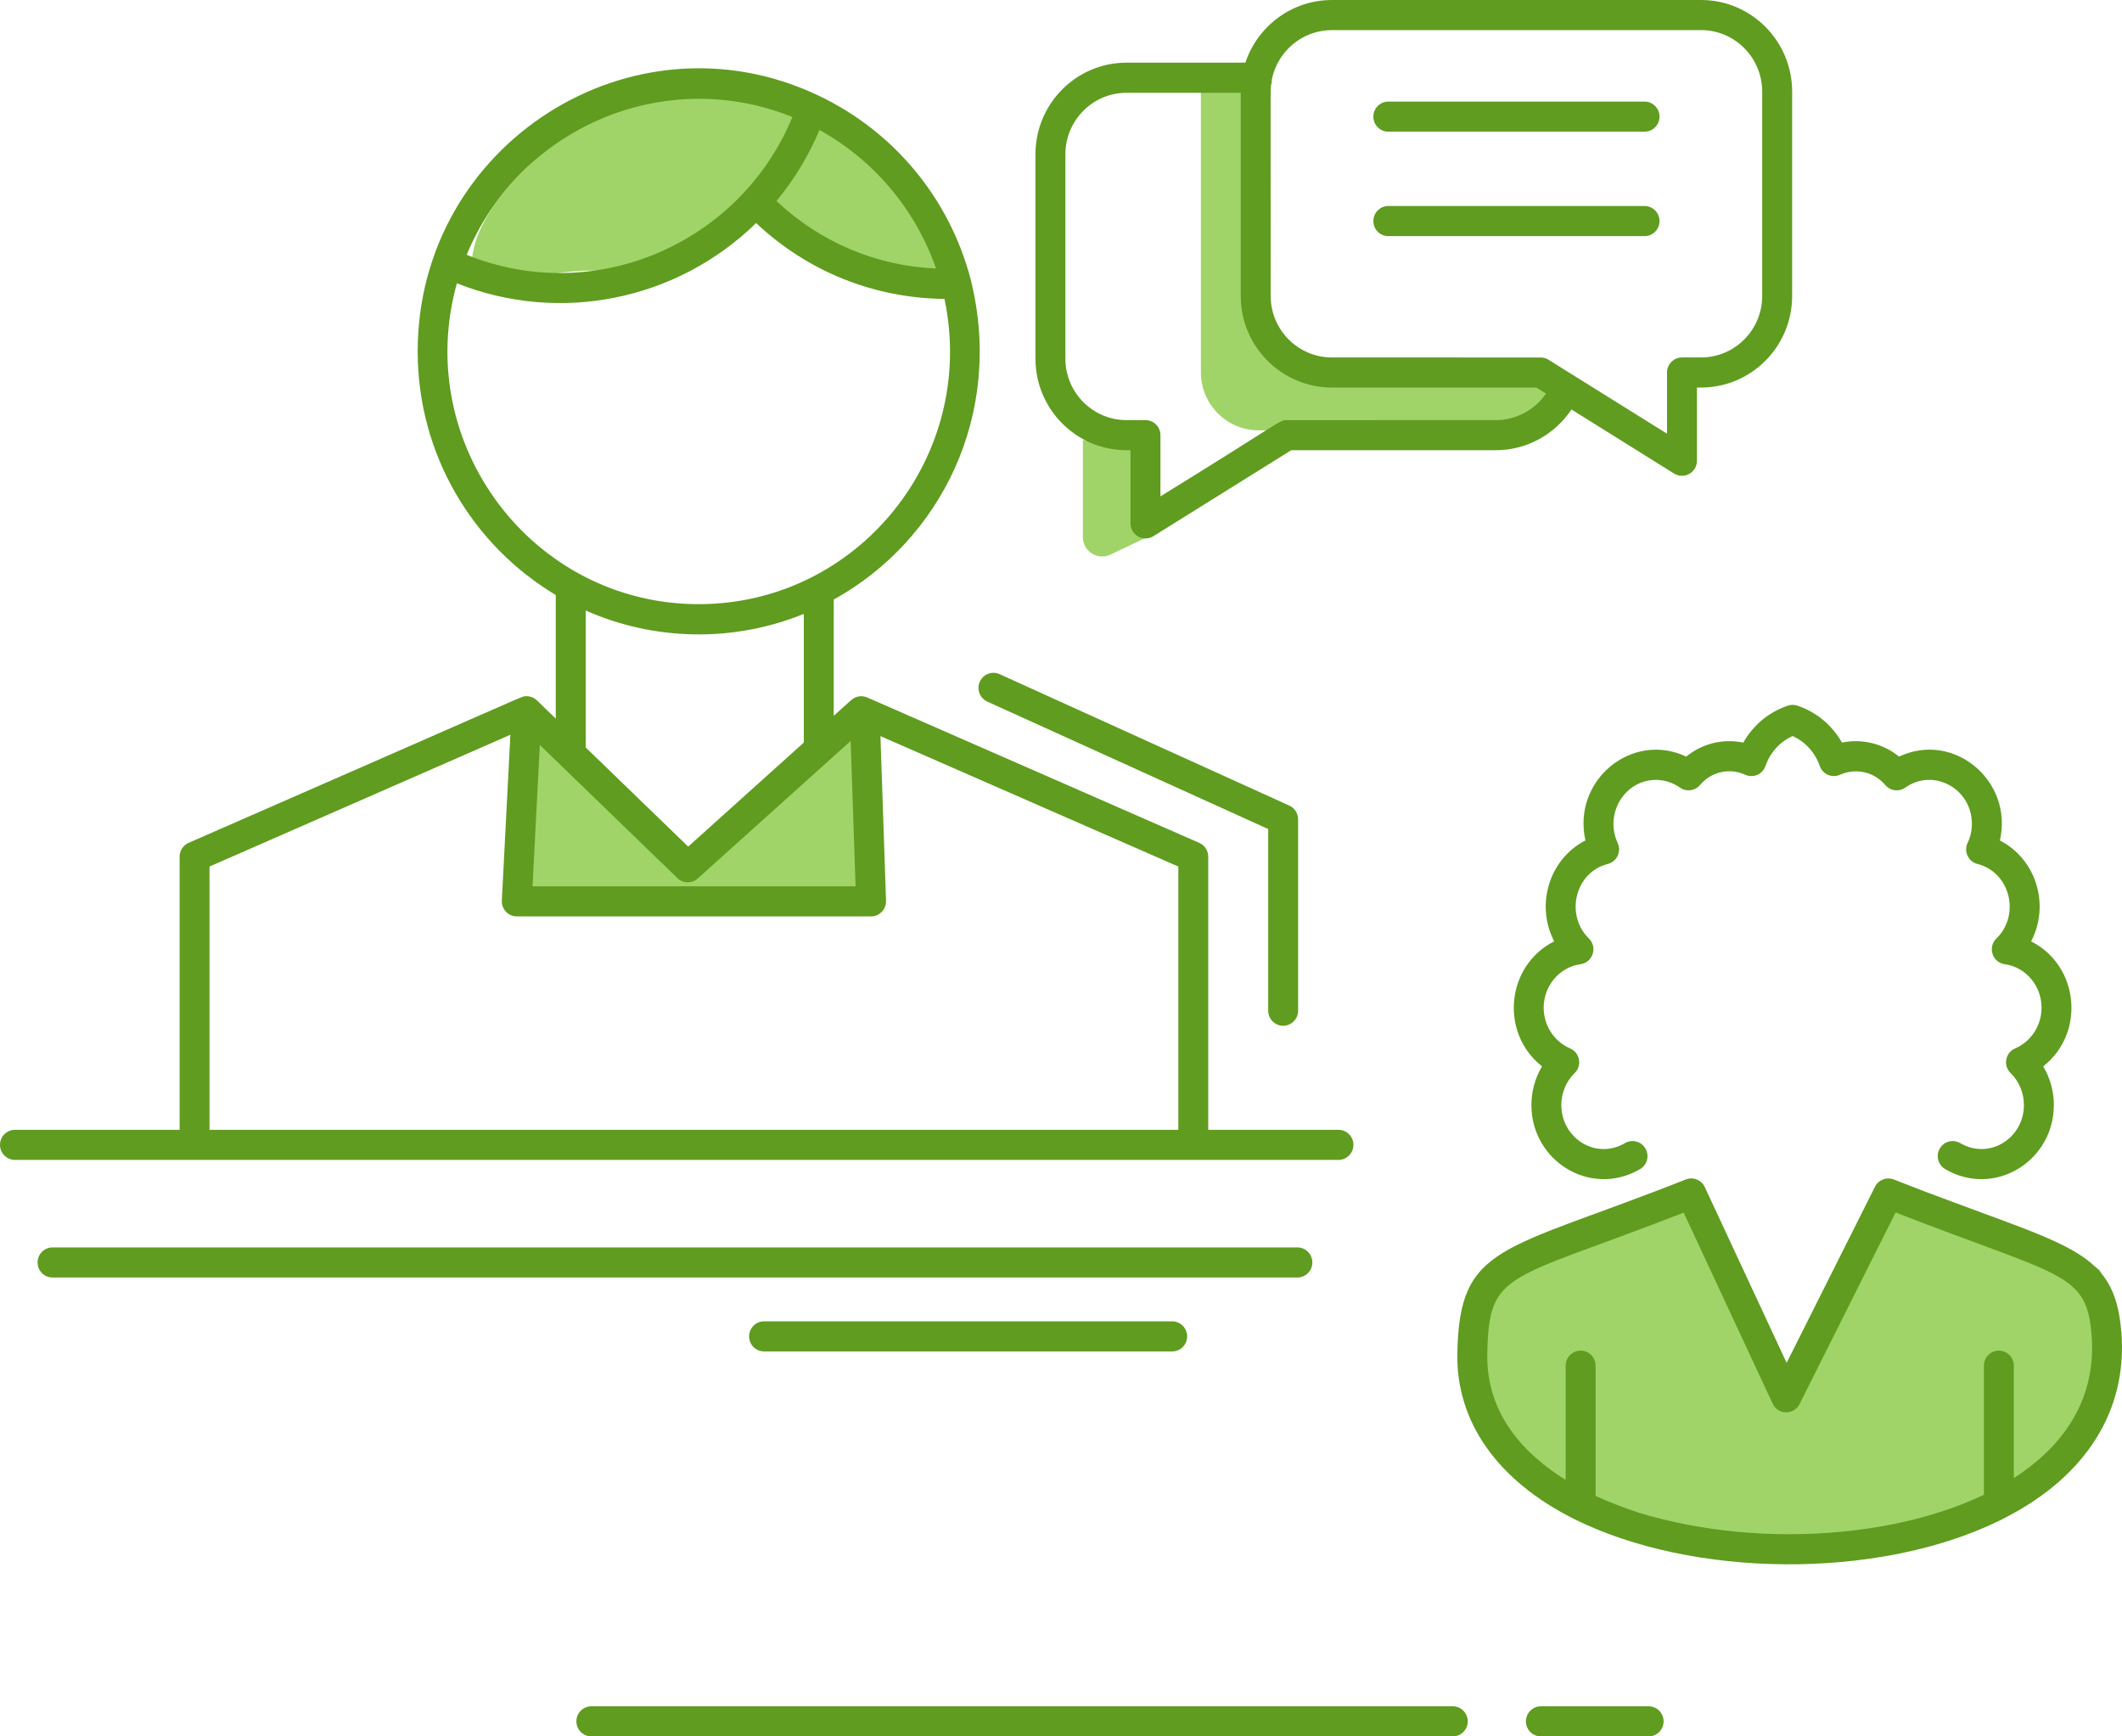 <?xml version="1.0" encoding="UTF-8"?>
<svg width="110px" height="90px" viewBox="0 0 110 90" version="1.1" xmlns="http://www.w3.org/2000/svg" xmlns:xlink="http://www.w3.org/1999/xlink">
    <title>Group 2</title>
    <g id="Symbols" stroke="none" stroke-width="1" fill="none" fill-rule="evenodd">
        <g id="Element-/-Icon-/-2-/-4" transform="translate(0, -10)">
            <g id="Group-2" transform="translate(0, 10)">
                <g id="Group" transform="translate(24.444, 4.091)" fill="#A0D468">
                    <path d="M37.808,0.642 C37.808,5.499 37.808,10.357 37.808,15.214 C37.808,16.871 39.152,18.214 40.808,18.214 L54.85,18.214 L54.85,18.214 L57.028,16.121 L55.293,14.841 L45.465,14.841 C43.839,14.583 42.751,14.224 42.201,13.766 C41.65,13.307 41.218,12.4 40.905,11.044 L40.905,0 L37.808,0 C37.808,0.428 37.808,0.642 37.808,0.642 Z" id="Path-10"></path>
                    <path d="M31.689,18.721 L35.493,18.721 L35.493,23.525 L33.119,24.654 C32.62,24.892 32.024,24.679 31.786,24.181 C31.723,24.047 31.689,23.9 31.689,23.751 L31.689,18.721 L31.689,18.721 Z" id="Rectangle"></path>
                    <polygon id="Rectangle" points="3.418 33.415 11.364 40.613 20.226 33.059 21.234 42.829 2.587 42.829"></polygon>
                    <path d="M6.426,9.933 C11.576,9.933 17.502,4.593 17.502,1.87 C17.502,-0.853 9.85,-0.227 6.426,1.87 C3.003,3.967 -1.46131919e-14,7.014 -1.46131919e-14,9.737 C-1.46131919e-14,12.46 1.277,9.933 6.426,9.933 Z" id="Oval"></path>
                    <path d="M25.622,10.401 C26.241,9.916 23.463,6.697 21.234,4.5 C20.278,3.557 18.737,2.875 18.737,2.559 C18.737,0.44 15.387,4.36 15.387,6.478 C15.387,8.596 24.727,11.102 25.622,10.401 Z" id="Oval"></path>
                    <path d="M63.163,57.3 L68.399,67.049 L74.187,57.3 C78.629,58.794 82.03,60.265 84.388,61.713 C85.836,64.36 84.341,68.483 79.901,74.082 C74.544,75.373 70.546,75.956 67.906,75.833 C65.267,75.709 61.502,74.762 56.613,72.991 C52.02,69.706 50.811,66.173 52.985,62.393 C56.609,60.311 60.001,58.613 63.163,57.3 Z" id="Rectangle"></path>
                </g>
                <path d="M75.31,88.44 C75.738,88.44 76.085,88.79 76.085,89.221 C76.085,89.652 75.738,90 75.31,90 L75.31,90 L30.654,90 C30.227,90 29.878,89.652 29.878,89.221 C29.878,88.79 30.227,88.44 30.654,88.44 L30.654,88.44 Z M85.462,88.44 C85.891,88.44 86.238,88.79 86.238,89.221 C86.238,89.652 85.891,90 85.462,90 L85.462,90 L79.877,90 C79.448,90 79.101,89.652 79.101,89.221 C79.101,88.79 79.448,88.44 79.877,88.44 L79.877,88.44 Z M97.196,61.509 C97.377,61.15 97.8,60.989 98.173,61.135 C107.084,64.66 109.603,64.523 109.969,69.07 C110.285,73.092 108.154,76.496 103.971,78.652 C103.971,78.654 103.969,78.654 103.969,78.654 L103.589,78.845 C97.304,81.894 87.743,81.795 81.593,78.73 L81.593,78.73 C77.615,76.737 75.468,73.681 75.546,70.121 C75.658,64.466 77.84,64.908 87.388,61.135 C87.77,60.984 88.2,61.156 88.374,61.53 L88.374,61.53 L92.615,70.639 C94.431,67.021 95.548,64.795 96.224,63.448 L96.441,63.015 C96.463,62.971 96.485,62.928 96.506,62.886 L96.625,62.649 C96.737,62.425 96.829,62.242 96.903,62.093 L97.013,61.874 L97.015,61.87 L97.016,61.867 C97.02,61.861 97.021,61.858 97.023,61.855 L97.027,61.846 L97.027,61.846 L97.031,61.84 L97.034,61.833 L97.04,61.819 L97.056,61.789 L97.056,61.789 L97.056,61.788 L97.069,61.761 L97.072,61.755 L97.073,61.754 L97.085,61.73 L97.092,61.718 L97.092,61.718 L97.099,61.702 L97.101,61.699 L97.117,61.665 L97.12,61.662 L97.122,61.656 L97.145,61.612 L97.145,61.612 L97.147,61.608 L97.145,61.611 L97.147,61.607 L97.147,61.608 L97.155,61.591 L97.169,61.563 L97.16,61.58 L97.17,61.562 L97.17,61.562 L97.176,61.548 L97.17,61.561 L97.17,61.561 L97.185,61.531 L97.186,61.53 L97.19,61.521 L97.194,61.514 L97.194,61.514 Z M98.264,62.844 L93.286,72.774 C92.996,73.357 92.165,73.342 91.891,72.755 L91.891,72.755 L87.278,62.854 C78.064,66.442 77.183,65.822 77.098,70.154 C77.027,73.328 79.07,75.411 81.161,76.706 L81.161,76.706 L81.161,70.786 C81.161,70.355 81.508,70.005 81.936,70.005 C82.365,70.005 82.712,70.355 82.712,70.786 L82.712,70.786 L82.712,77.537 C88.452,80.188 97.159,80.198 102.841,77.475 L102.841,77.475 L102.841,70.786 C102.841,70.355 103.188,70.005 103.616,70.005 C104.045,70.005 104.392,70.355 104.392,70.786 L104.392,70.786 L104.392,76.614 C106.598,75.194 108.71,72.862 108.424,69.195 C108.16,65.912 106.878,66.204 98.264,62.844 L98.264,62.844 Z M60.764,68.487 C61.192,68.487 61.539,68.837 61.539,69.268 C61.539,69.699 61.192,70.047 60.764,70.047 L60.764,70.047 L39.608,70.047 C39.179,70.047 38.832,69.699 38.832,69.268 C38.832,68.837 39.179,68.487 39.608,68.487 L39.608,68.487 Z M67.254,64.655 C67.682,64.655 68.029,65.005 68.029,65.436 C68.029,65.867 67.682,66.215 67.254,66.215 L67.254,66.215 L2.724,66.215 C2.295,66.215 1.948,65.867 1.948,65.436 C1.948,65.005 2.295,64.655 2.724,64.655 L2.724,64.655 Z M92.685,36.574 C92.842,36.522 93.01,36.522 93.167,36.574 C94.149,36.896 94.976,37.59 95.484,38.491 C96.529,38.269 97.626,38.548 98.442,39.216 C101.276,37.878 104.375,40.475 103.672,43.564 C105.549,44.53 106.278,46.893 105.289,48.793 C107.782,50.055 108.112,53.544 105.916,55.272 C106.272,55.869 106.467,56.564 106.467,57.274 C106.467,60.191 103.384,62.087 100.835,60.598 C100.464,60.382 100.338,59.904 100.553,59.533 C100.769,59.159 101.243,59.033 101.614,59.249 C103.131,60.134 104.916,58.995 104.916,57.274 C104.916,56.647 104.665,56.046 104.226,55.62 C103.826,55.231 103.95,54.562 104.459,54.342 C105.292,53.982 105.83,53.153 105.83,52.23 C105.83,51.094 105.01,50.126 103.923,49.976 C103.28,49.889 103.025,49.091 103.49,48.642 C104.739,47.432 104.217,45.214 102.508,44.781 C102.03,44.66 101.785,44.128 101.998,43.685 C102.142,43.387 102.218,43.046 102.218,42.7 C102.218,40.87 100.225,39.791 98.768,40.823 C98.439,41.055 97.989,40.998 97.73,40.691 C97.164,40.018 96.223,39.784 95.377,40.158 C94.958,40.343 94.478,40.127 94.331,39.699 C94.092,39.005 93.577,38.442 92.926,38.151 C92.274,38.442 91.758,39.005 91.52,39.699 C91.372,40.135 90.884,40.343 90.47,40.156 C89.623,39.775 88.689,40.016 88.123,40.691 C87.863,40.998 87.412,41.055 87.084,40.823 C86.715,40.563 86.285,40.423 85.838,40.423 C84.23,40.423 83.154,42.168 83.858,43.697 C84.062,44.14 83.815,44.663 83.343,44.781 C81.644,45.209 81.118,47.425 82.365,48.644 C82.827,49.099 82.566,49.889 81.928,49.977 C80.841,50.126 80.021,51.094 80.021,52.23 C80.021,53.154 80.56,53.982 81.392,54.342 C81.899,54.56 82.026,55.23 81.625,55.62 C81.186,56.046 80.936,56.648 80.936,57.275 C80.936,58.991 82.719,60.137 84.238,59.249 C84.608,59.033 85.083,59.159 85.298,59.533 C85.513,59.905 85.387,60.383 85.017,60.598 C82.467,62.087 79.385,60.189 79.385,57.275 C79.385,56.564 79.579,55.869 79.936,55.272 C77.733,53.537 78.077,50.048 80.566,48.791 C79.576,46.874 80.323,44.518 82.185,43.562 C81.487,40.456 84.59,37.886 87.41,39.216 C88.242,38.534 89.326,38.272 90.368,38.492 C90.876,37.59 91.703,36.896 92.685,36.574 Z M21.652,18.217 C21.652,7.497 32.76,0.384 42.4,4.94 C46.337,6.801 49.225,10.285 50.323,14.501 C52.051,21.458 48.783,27.998 43.218,31.078 L43.218,31.078 L43.218,37.102 L44.128,36.285 C44.353,36.082 44.676,36.03 44.955,36.151 C44.971,36.158 49.183,38 53.66,39.961 L54.317,40.248 L54.317,40.248 L54.974,40.536 C57.713,41.735 60.407,42.916 62.166,43.687 C62.45,43.81 62.632,44.092 62.632,44.402 L62.632,44.402 L62.632,58.56 L69.384,58.56 C69.811,58.56 70.159,58.908 70.159,59.339 C70.159,59.77 69.811,60.12 69.384,60.12 L69.384,60.12 L0.775,60.12 C0.347,60.12 0,59.77 0,59.339 C0,58.908 0.347,58.56 0.775,58.56 L0.775,58.56 L9.311,58.56 L9.311,44.402 C9.311,44.092 9.494,43.81 9.777,43.687 C25.743,36.708 26.956,36.141 27.154,36.095 L27.167,36.092 C27.172,36.091 27.177,36.091 27.181,36.091 L27.209,36.09 C27.212,36.09 27.217,36.09 27.221,36.089 C27.421,36.068 27.64,36.129 27.818,36.288 C27.841,36.309 28.787,37.225 28.809,37.247 L28.809,37.247 L28.809,30.839 C24.528,28.282 21.652,23.581 21.652,18.217 Z M26.458,38.084 L10.861,44.914 L10.861,58.56 L61.082,58.56 L61.082,44.914 L45.64,38.153 L45.93,46.691 C45.944,47.131 45.594,47.498 45.155,47.498 L45.155,47.498 L26.788,47.498 C26.348,47.498 25.991,47.127 26.014,46.677 L26.014,46.677 L26.458,38.084 Z M50.791,35.334 C50.968,34.941 51.427,34.766 51.817,34.943 L51.817,34.943 L66.835,41.754 C67.112,41.879 67.291,42.158 67.291,42.466 L67.291,42.466 L67.291,52.386 C67.291,52.817 66.944,53.168 66.516,53.168 C66.088,53.168 65.741,52.817 65.741,52.386 L65.741,52.386 L65.741,42.97 L51.18,36.366 C50.79,36.188 50.616,35.727 50.791,35.334 Z M44.096,38.406 L36.169,45.534 C35.867,45.806 35.408,45.796 35.115,45.512 L35.115,45.512 L27.984,38.612 L27.605,45.939 L44.352,45.939 L44.096,38.406 Z M30.361,31.643 L30.361,38.742 L35.675,43.881 L41.668,38.489 L41.668,31.819 C37.991,33.315 33.891,33.211 30.361,31.643 L30.361,31.643 Z M39.196,11.561 C35.049,15.604 28.976,16.788 23.684,14.683 C21.356,23.025 27.617,31.315 36.22,31.315 C44.492,31.315 50.682,23.636 48.959,15.493 C45.287,15.453 41.855,14.065 39.196,11.561 Z M88.181,0 C90.784,0 92.901,2.131 92.901,4.749 L92.901,4.749 L92.901,15.341 C92.901,17.959 90.784,20.087 88.181,20.087 L88.181,20.087 L87.966,20.087 L87.966,23.882 C87.966,24.493 87.297,24.866 86.781,24.545 L86.781,24.545 L81.461,21.224 C80.593,22.53 79.131,23.335 77.533,23.335 L77.533,23.335 L66.935,23.335 L59.788,27.792 C59.275,28.112 58.604,27.742 58.604,27.129 L58.604,27.129 L58.604,23.335 L58.395,23.335 C55.792,23.335 53.676,21.207 53.676,18.589 L53.676,18.589 L53.676,7.996 C53.676,5.378 55.792,3.248 58.394,3.248 L58.394,3.248 L64.559,3.248 C65.185,1.363 66.959,0 69.044,0 L69.044,0 Z M64.317,4.81 L58.395,4.81 C56.648,4.81 55.227,6.24 55.227,7.996 L55.227,7.996 L55.227,18.589 C55.227,20.345 56.648,21.775 58.395,21.775 L58.395,21.775 L59.379,21.775 C59.808,21.775 60.155,22.125 60.155,22.556 L60.155,22.556 L60.155,25.728 C65.995,22.129 66.292,21.807 66.622,21.778 L66.657,21.776 L66.657,21.776 L77.533,21.775 C78.588,21.775 79.554,21.252 80.142,20.4 L80.142,20.4 L79.642,20.087 L69.044,20.087 C66.438,20.087 64.317,17.959 64.317,15.341 L64.317,15.341 L64.317,4.81 Z M88.181,1.56 L69.044,1.56 C67.518,1.56 66.24,2.647 65.937,4.088 C65.926,4.23 65.916,4.302 65.908,4.343 L65.904,4.361 C65.902,4.369 65.9,4.376 65.898,4.381 L65.895,4.391 C65.891,4.402 65.888,4.409 65.885,4.422 L65.883,4.434 C65.875,4.478 65.87,4.578 65.868,4.911 L65.867,5.018 C65.867,5.037 65.867,5.057 65.867,5.077 L65.866,5.354 C65.866,5.38 65.866,5.406 65.866,5.434 L65.866,7.596 C65.866,7.656 65.866,7.717 65.866,7.779 L65.867,9.022 C65.867,9.099 65.867,9.177 65.867,9.256 L65.868,10.827 C65.868,10.923 65.868,11.02 65.868,11.119 L65.869,15.341 C65.869,17.098 67.292,18.528 69.044,18.528 L69.044,18.528 L71.95,18.528 C72.059,18.528 72.166,18.528 72.272,18.528 L79.834,18.529 C79.839,18.529 79.844,18.529 79.849,18.529 L79.919,18.53 C79.92,18.53 79.921,18.53 79.922,18.53 C79.932,18.531 79.932,18.531 79.933,18.531 C79.937,18.532 79.939,18.532 79.94,18.532 C80.057,18.544 80.17,18.582 80.271,18.646 C81.405,19.354 82.327,19.929 83.077,20.397 L83.469,20.642 C83.594,20.72 83.714,20.794 83.829,20.866 L84.157,21.071 C86.295,22.405 86.345,22.436 86.385,22.46 L86.395,22.466 C86.4,22.469 86.406,22.472 86.415,22.478 L86.415,22.478 L86.415,19.309 C86.415,18.878 86.763,18.528 87.191,18.528 L87.191,18.528 L88.181,18.528 C89.928,18.528 91.349,17.098 91.349,15.341 L91.349,15.341 L91.349,4.749 C91.349,2.992 89.928,1.56 88.181,1.56 L88.181,1.56 Z M41.076,6.067 C34.481,3.392 26.931,6.581 24.192,13.209 C30.869,15.902 38.37,12.61 41.076,6.067 Z M42.48,6.737 C41.911,8.093 41.15,9.331 40.251,10.418 C42.516,12.553 45.411,13.779 48.523,13.919 C47.457,10.844 45.281,8.287 42.48,6.737 Z M85.251,10.678 C85.678,10.678 86.026,11.029 86.026,11.459 C86.026,11.89 85.678,12.238 85.251,12.238 L85.251,12.238 L71.967,12.238 C71.539,12.238 71.192,11.89 71.192,11.459 C71.192,11.029 71.539,10.678 71.967,10.678 L71.967,10.678 Z M85.251,5.265 C85.678,5.265 86.026,5.615 86.026,6.046 C86.026,6.477 85.678,6.825 85.251,6.825 L85.251,6.825 L71.967,6.825 C71.539,6.825 71.192,6.477 71.192,6.046 C71.192,5.615 71.539,5.265 71.967,5.265 L71.967,5.265 Z" id="Combined-Shape" fill="#609C1F" fill-rule="nonzero"></path>
            </g>
        </g>
    </g>
</svg>